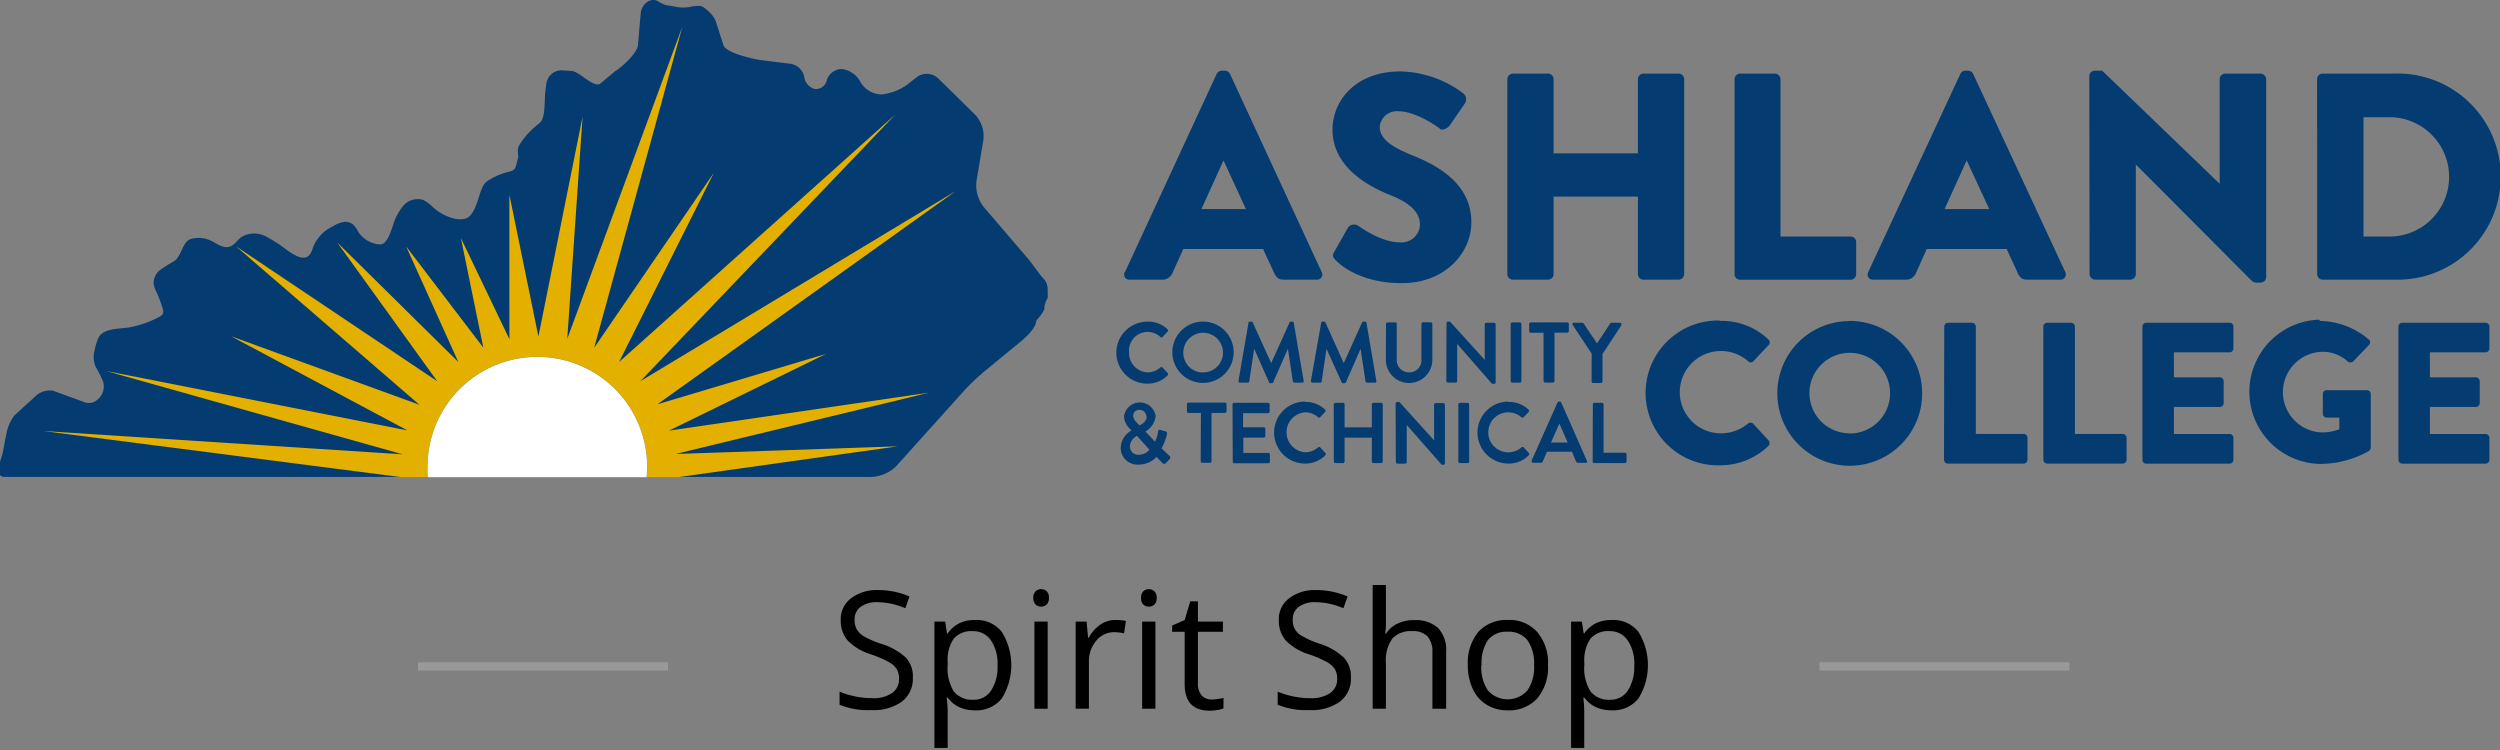 <svg xmlns="http://www.w3.org/2000/svg" viewBox="0 0 300 90"><rect x="0" y="0" width="300" height="90" fill="#808080" stroke="none"/><defs><style>.cls-1{fill:#999;}.cls-2{fill:#043c72;}.cls-3{fill:#e3b000;}.cls-4{fill:#fff;}</style></defs><g id="Header_Logo" data-name="Header Logo"><path d="M109.54,81.34a3.42,3.42,0,0,1-1.34,2.87,5.78,5.78,0,0,1-3.63,1,9,9,0,0,1-3.82-.64V83a10.22,10.22,0,0,0,1.87.57,10,10,0,0,0,2,.21,4,4,0,0,0,2.44-.62,2,2,0,0,0,.82-1.71,2.17,2.17,0,0,0-.29-1.19,2.67,2.67,0,0,0-1-.85,13.85,13.85,0,0,0-2.08-.89,6.58,6.58,0,0,1-2.78-1.65,3.64,3.64,0,0,1-.84-2.49,3.09,3.09,0,0,1,1.22-2.57,5,5,0,0,1,3.2-1,9.43,9.43,0,0,1,3.83.77l-.5,1.41a8.79,8.79,0,0,0-3.36-.73,3.26,3.26,0,0,0-2,.56,1.83,1.83,0,0,0-.73,1.53,2.33,2.33,0,0,0,.27,1.19,2.47,2.47,0,0,0,.9.85,11.26,11.26,0,0,0,2,.86,7.66,7.66,0,0,1,3,1.68A3.31,3.31,0,0,1,109.54,81.34Z"/><path d="M117,85.24a4.59,4.59,0,0,1-1.87-.37,3.58,3.58,0,0,1-1.41-1.16h-.12a13.37,13.37,0,0,1,.12,1.73v4.31h-1.59V74.59h1.29l.22,1.43h.08a3.61,3.61,0,0,1,1.42-1.24A4.24,4.24,0,0,1,117,74.4a3.85,3.85,0,0,1,3.21,1.42,7.56,7.56,0,0,1,0,8A3.89,3.89,0,0,1,117,85.24Zm-.23-9.5a2.82,2.82,0,0,0-2.32.89,4.53,4.53,0,0,0-.73,2.83v.35a5.27,5.27,0,0,0,.73,3.16,2.81,2.81,0,0,0,2.36,1,2.45,2.45,0,0,0,2.12-1.1,5.15,5.15,0,0,0,.77-3,4.94,4.94,0,0,0-.77-3A2.52,2.52,0,0,0,116.79,75.74Z"/><path d="M124,71.75a1.06,1.06,0,0,1,.27-.8,1,1,0,0,1,1.33,0,1,1,0,0,1,.27.79,1.07,1.07,0,0,1-.27.8,1,1,0,0,1-.66.26.94.94,0,0,1-.67-.26A1.07,1.07,0,0,1,124,71.75Zm1.72,13.3h-1.59V74.59h1.59Z"/><path d="M133.85,74.4a6,6,0,0,1,1.26.11L134.89,76a5.86,5.86,0,0,0-1.15-.14,2.77,2.77,0,0,0-2.17,1,3.77,3.77,0,0,0-.9,2.57v5.61h-1.59V74.59h1.31l.18,1.94h.08a4.43,4.43,0,0,1,1.4-1.58A3.15,3.15,0,0,1,133.85,74.4Z"/><path d="M136.93,71.75a1.06,1.06,0,0,1,.27-.8,1,1,0,0,1,.67-.25.92.92,0,0,1,.65.26,1,1,0,0,1,.28.79,1,1,0,0,1-.28.8,1,1,0,0,1-1.32,0A1.07,1.07,0,0,1,136.93,71.75Zm1.72,13.3h-1.59V74.59h1.59Z"/><path d="M145.39,83.94a5.31,5.31,0,0,0,.81-.07,4.08,4.08,0,0,0,.62-.13V85a2.8,2.8,0,0,1-.76.2,5,5,0,0,1-.9.08c-2,0-3-1.06-3-3.2V75.82h-1.5v-.76l1.5-.66.67-2.24h.92v2.43h3v1.23h-3V82a2.12,2.12,0,0,0,.45,1.45A1.56,1.56,0,0,0,145.39,83.94Z"/><path d="M162.11,81.34a3.42,3.42,0,0,1-1.34,2.87,5.78,5.78,0,0,1-3.63,1,9,9,0,0,1-3.82-.64V83a10.47,10.47,0,0,0,1.87.57,10,10,0,0,0,2,.21,4,4,0,0,0,2.44-.62,2,2,0,0,0,.83-1.71,2.17,2.17,0,0,0-.3-1.19,2.59,2.59,0,0,0-1-.85,13.4,13.4,0,0,0-2.08-.89,6.71,6.71,0,0,1-2.78-1.65,3.64,3.64,0,0,1-.84-2.49,3.09,3.09,0,0,1,1.22-2.57,5,5,0,0,1,3.21-1,9.41,9.41,0,0,1,3.82.77l-.5,1.41a8.71,8.71,0,0,0-3.36-.73,3.28,3.28,0,0,0-2,.56,1.82,1.82,0,0,0-.72,1.53,2.07,2.07,0,0,0,1.17,2,10.76,10.76,0,0,0,1.94.86,7.66,7.66,0,0,1,3,1.68A3.31,3.31,0,0,1,162.11,81.34Z"/><path d="M171.89,85.05V78.28a2.73,2.73,0,0,0-.59-1.91,2.36,2.36,0,0,0-1.82-.63,3,3,0,0,0-2.41.9,4.53,4.53,0,0,0-.76,2.94v5.47h-1.59V70.2h1.59v4.49a10,10,0,0,1-.08,1.35h.1a3.22,3.22,0,0,1,1.33-1.19,4.32,4.32,0,0,1,2-.43,4,4,0,0,1,2.88.91,3.84,3.84,0,0,1,1,2.9v6.82Z"/><path d="M185.76,79.81a5.78,5.78,0,0,1-1.29,4,4.57,4.57,0,0,1-3.56,1.43,4.68,4.68,0,0,1-2.49-.66,4.25,4.25,0,0,1-1.68-1.89,6.5,6.5,0,0,1-.6-2.88,5.8,5.8,0,0,1,1.28-4A4.55,4.55,0,0,1,181,74.4a4.39,4.39,0,0,1,3.48,1.46A5.7,5.7,0,0,1,185.76,79.81Zm-8,0a4.94,4.94,0,0,0,.8,3.06,3.18,3.18,0,0,0,4.72,0,4.94,4.94,0,0,0,.81-3.06,4.84,4.84,0,0,0-.81-3,2.84,2.84,0,0,0-2.38-1,2.79,2.79,0,0,0-2.35,1A4.94,4.94,0,0,0,177.79,79.81Z"/><path d="M193.41,85.24a4.56,4.56,0,0,1-1.87-.37,3.61,3.61,0,0,1-1.42-1.16H190a15.31,15.31,0,0,1,.11,1.73v4.31h-1.58V74.59h1.29l.22,1.43h.07a3.68,3.68,0,0,1,1.42-1.24,4.31,4.31,0,0,1,1.87-.38,3.86,3.86,0,0,1,3.21,1.42,7.59,7.59,0,0,1,0,8A3.87,3.87,0,0,1,193.41,85.24Zm-.23-9.5a2.8,2.8,0,0,0-2.32.89,4.59,4.59,0,0,0-.74,2.83v.35a5.26,5.26,0,0,0,.74,3.16,2.8,2.8,0,0,0,2.36,1,2.45,2.45,0,0,0,2.12-1.1,5.22,5.22,0,0,0,.77-3,5,5,0,0,0-.77-3A2.52,2.52,0,0,0,193.18,75.74Z"/><rect class="cls-1" x="232.84" y="64.97" width="1" height="30" transform="translate(153.36 313.31) rotate(-90)"/><rect class="cls-1" x="64.67" y="64.97" width="1" height="30" transform="translate(-14.81 145.14) rotate(-90)"/><g id="Logo-4" data-name="Logo"><path id="State" class="cls-2" d="M125.72,35.16c0-.21,0-.41,0-.61a2.77,2.77,0,0,0-.11-.48,1.64,1.64,0,0,0-.48-.73,8,8,0,0,1-.63-.81c-.4-.53-.8-1.08-1.23-1.6L118,24.78a4.25,4.25,0,0,1-.83-3l.84-5a3.8,3.8,0,0,0-.92-2.94l-4.5-4.43a2,2,0,0,0-2.57-.16l-1.17.92a6.66,6.66,0,0,1-3,1.16h0a3,3,0,0,1-2.54-1.39l-.08-.15A2.93,2.93,0,0,0,101,8.28,1.92,1.92,0,0,0,99.22,9.6a1.34,1.34,0,0,1-1.45,1.08A1.74,1.74,0,0,1,96.5,9.16a2,2,0,0,0-1.84-1.53l-3.35-.42c-.92-.12-4.19-.85-4.49-1.78L85.9,2.58A2.94,2.94,0,0,0,85,1.35a2.47,2.47,0,0,0-.92-.64A4.77,4.77,0,0,0,82.7.85a4.83,4.83,0,0,1-1.42,0c-.49-.11-1-.16-1.47-.27a4.7,4.7,0,0,1-.92-.47c-.92-.44-1.88.47-2,1.41l-.34,3.92c-.09.92-1.94,2.65-2.76,3.12L72,10.06c-.81.46-2.49-1.49-3.41-1.55l-1.13-.07a1.84,1.84,0,0,0-1.9,1.62l-.12.92c-.13.93.06,3.13-.65,3.74l-.67.57a8.79,8.79,0,0,0-1.84,2.19c-.29.59,0,1.28-.13,1.54-.26.8-.15,1.26-.78,1.5l-.27.08a8.2,8.2,0,0,0-2.28.92,2.58,2.58,0,0,0-.57.41,2.32,2.32,0,0,0-.39.62c-.48,1-.8,3.31-2,3.68a2.72,2.72,0,0,1-1.33,0A5.73,5.73,0,0,1,52,24.9,5.17,5.17,0,0,0,50.81,24a2.25,2.25,0,0,0-2.41.69A6.47,6.47,0,0,0,47.17,27c-.24.66-.7,2.4-1.6,2.33A3.38,3.38,0,0,1,43,27.84a3.27,3.27,0,0,0-.65-.92,1.49,1.49,0,0,0-1.26-.25,3.77,3.77,0,0,0-1.2.52,4.61,4.61,0,0,0-2.34,2.53c-.5,1.85-1.75,1.23-3,.37a19,19,0,0,0-2.62-1.71,3,3,0,0,0-3,.09c-.49.38-.83,1-1.43,1.14-.76.21-1.47-.38-2.17-.72a3.46,3.46,0,0,0-2.43-.21c-1,.28-1.07,2-2,2.66a18,18,0,0,0-1.61,1A2,2,0,0,0,18.43,34a3,3,0,0,0,.22.78,15,15,0,0,1,.92,2.41c.11.61-.25.72-.77,1a12.66,12.66,0,0,1-3.05,1.05c-1.28.29-3.58,0-4.06,1.59a9.34,9.34,0,0,0-.44,1.73,3.2,3.2,0,0,0,.2,1.4,15.9,15.9,0,0,1,.93,1.84,2.07,2.07,0,0,1-.7,2.17,1.53,1.53,0,0,1-1.68.24L6.32,46.87a2.67,2.67,0,0,0-1.84.47L1.72,49.86a5.37,5.37,0,0,0-1,2.45C.52,53.15.45,54,.18,54.84c-.21.63-.73,2.29.24,2.39H51.37c0-.42-.06-.83-.06-1.25a13.17,13.17,0,1,1,26.34,0,8.72,8.72,0,0,1-.06,1.25h27.06A4.59,4.59,0,0,0,107.49,56l8.29-9.21a27.56,27.56,0,0,1,2.49-2.34l3.9-3.2c.73-.6,2.06-1.71,2.17-2.68,0-.11.23-.33.28-.42a3.82,3.82,0,0,0,.68-1c.06-.2,0-.38.08-.57a2,2,0,0,0,.12-.42,2.41,2.41,0,0,0,.22-.42A3.13,3.13,0,0,0,125.72,35.16Z"/><path id="Rays" class="cls-3" d="M80.27,51.68l18.85-9.21L78.88,48.52l35.82-25.6L76.84,45.75l30.59-32L74.29,43.44l11.37-22.7-14.36,21L81.88,3.21,68.07,40.66,69.91,14l-5.3,26.38-3.48-17,0,17.32L55.31,28.57,58,41.72,48.74,29.58,55,43.44,40.47,29.1l12,16.65L28.33,29.57l22,19L27.73,40.35,48.9,51.65,12.75,44.52l35.58,10L5.2,51.72l42.91,5.53h3.26c0-.42-.06-.83-.06-1.26a13.17,13.17,0,1,1,26.34,0,8.79,8.79,0,0,1-.06,1.26h3.87l26.29-3.69-26.69.92,30.44-7.36Z"/><path id="Center" class="cls-4" d="M77.65,56a13.17,13.17,0,1,0-26.34,0,8.79,8.79,0,0,0,.06,1.26H77.59C77.62,56.84,77.65,56.43,77.65,56Z"/><path class="cls-2" d="M135,32.64,146,8.87a.74.74,0,0,1,.6-.39H147a.74.74,0,0,1,.6.39l11,23.77a.62.62,0,0,1-.25.85.61.61,0,0,1-.35.07h-3.92c-.63,0-.92-.21-1.24-.92l-1.27-2.76H142l-1.28,2.83a1.31,1.31,0,0,1-1.27.85h-3.89a.62.62,0,0,1-.59-.92Zm14.51-7.55-2.69-5.84h0l-2.65,5.84Z"/><path class="cls-2" d="M160.11,30.22l1.66-2.93a.91.91,0,0,1,1.19-.21c.15.07,2.69,2,5,2a2.22,2.22,0,0,0,2.43-2,.66.66,0,0,0,0-.14c0-1.48-1.23-2.62-3.64-3.56-3-1.21-6.85-3.57-6.85-7.81,0-3.5,2.76-7,8.16-7a13.08,13.08,0,0,1,7.56,2.65.92.92,0,0,1,.21,1.13L174,15c-.25.39-.92.71-1.2.46s-2.9-2.11-5-2.11a2.06,2.06,0,0,0-2.23,1.84c0,1.31,1.06,2.3,3.86,3.43s7.13,3.25,7.13,8.05c0,3.69-3.15,7.31-8.34,7.31-4.6,0-7.13-1.9-7.94-2.76C159.93,30.84,159.83,30.7,160.11,30.22Z"/><path class="cls-2" d="M180.88,9.5a.7.7,0,0,1,.67-.67h4.2a.67.67,0,0,1,.68.67v8.9h10.12V9.5a.67.67,0,0,1,.67-.67h4.21a.7.7,0,0,1,.67.67V32.89a.69.69,0,0,1-.67.67h-4.21a.67.67,0,0,1-.67-.67v-9.3H186.43v9.3a.67.67,0,0,1-.68.67h-4.2a.68.68,0,0,1-.67-.67Z"/><path class="cls-2" d="M208.15,9.5a.67.67,0,0,1,.67-.67H213a.7.7,0,0,1,.66.67V28.38h8.41a.67.67,0,0,1,.67.66V32.9a.67.67,0,0,1-.67.67H208.82a.67.67,0,0,1-.67-.67Z"/><path class="cls-2" d="M224.19,32.64,235.24,8.87a.69.69,0,0,1,.59-.39h.35a.69.69,0,0,1,.6.39l11.05,23.77a.63.63,0,0,1-.26.85.6.6,0,0,1-.35.07H243.3c-.64,0-.92-.21-1.23-.92l-1.27-2.76h-9.59l-1.27,2.83a1.29,1.29,0,0,1-1.27.85h-3.88a.62.62,0,0,1-.68-.55A.67.67,0,0,1,224.19,32.64Zm14.52-7.55L236,19.25h0l-2.65,5.84Z"/><path class="cls-2" d="M250.72,9.12a.66.66,0,0,1,.67-.64h.87l14.1,13.57h0V9.5a.68.68,0,0,1,.67-.67h4.24a.7.7,0,0,1,.67.67V33.28a.67.67,0,0,1-.67.63h-.57a1,1,0,0,1-.45-.17l-13.95-14h0V32.89a.68.68,0,0,1-.68.67h-4.2a.68.68,0,0,1-.67-.67Z"/><path class="cls-2" d="M278.05,9.5a.68.68,0,0,1,.64-.67h8.62A12.37,12.37,0,1,1,288,33.56h-9.3a.67.67,0,0,1-.64-.67ZM287,28.38a7.16,7.16,0,0,0,0-14.31h-3.38V28.38Z"/><path class="cls-2" d="M137.67,38.59a3.36,3.36,0,0,1,2.43.92.21.21,0,0,1,0,.29l-.61.66a.16.16,0,0,1-.22,0s0,0,0,0a2.24,2.24,0,0,0-3.17.06,2.28,2.28,0,0,0-.61,1.78,2.31,2.31,0,0,0,2.22,2.38h0a2.31,2.31,0,0,0,1.54-.59.18.18,0,0,1,.24,0l.63.67a.21.21,0,0,1,0,.28,3.37,3.37,0,0,1-2.44,1,3.72,3.72,0,0,1,0-7.44Z"/><path class="cls-2" d="M144.28,38.59a3.68,3.68,0,1,1-3.6,3.76v-.08A3.68,3.68,0,0,1,144.28,38.59Zm0,6.1A2.38,2.38,0,1,0,142,42.22v.1A2.34,2.34,0,0,0,144.28,44.69Z"/><path class="cls-2" d="M149.82,38.74a.16.16,0,0,1,.18-.15h.16a.19.19,0,0,1,.17.1l2.21,4.88h0l2.21-4.88a.14.14,0,0,1,.16-.1h.17a.15.15,0,0,1,.17.15h0l1.19,6.95a.19.19,0,0,1-.11.23h-1a.21.21,0,0,1-.19-.15l-.59-3.91h0l-1.76,4a.15.15,0,0,1-.16.12h-.19a.16.16,0,0,1-.16-.12l-1.78-4h0l-.59,3.91a.17.17,0,0,1-.17.15h-.92a.18.18,0,0,1-.2-.16v-.07Z"/><path class="cls-2" d="M158.54,38.74a.17.17,0,0,1,.18-.15h.16a.16.16,0,0,1,.17.1l2.2,4.88h0l2.2-4.88a.17.17,0,0,1,.18-.1h.16a.17.17,0,0,1,.19.15l1.18,6.95a.19.19,0,0,1-.11.23h-1a.2.2,0,0,1-.19-.15l-.59-3.91h0l-1.75,4a.17.17,0,0,1-.18.12h-.17a.17.17,0,0,1-.18-.12l-1.81-4h0l-.58,3.91a.18.18,0,0,1-.18.15h-.92a.17.17,0,0,1-.19-.17v-.06Z"/><path class="cls-2" d="M166.32,38.89a.2.2,0,0,1,.19-.2h.92a.18.18,0,0,1,.18.2h0v4.22A1.47,1.47,0,0,0,169,44.68a1.45,1.45,0,0,0,1.57-1.34.88.88,0,0,0,0-.23V38.87a.2.2,0,0,1,.18-.2h.93a.21.21,0,0,1,.2.2v4.3a2.79,2.79,0,1,1-5.58,0Z"/><path class="cls-2" d="M173.58,38.77a.19.19,0,0,1,.19-.18H174l4.17,4.6h0V38.93a.18.18,0,0,1,.18-.2h.93a.2.2,0,0,1,.2.2v6.94a.19.19,0,0,1-.2.19h-.24l-4.18-4.79h0v4.44a.19.19,0,0,1-.19.2h-.92a.21.21,0,0,1-.19-.2Z"/><path class="cls-2" d="M181.28,38.89a.2.2,0,0,1,.18-.2h.93a.2.2,0,0,1,.18.2v6.84a.19.19,0,0,1-.18.19h-.92a.19.19,0,0,1-.19-.19Z"/><path class="cls-2" d="M185.22,39.93h-1.53a.19.19,0,0,1-.19-.19h0v-.85a.19.19,0,0,1,.18-.2h4.38a.2.2,0,0,1,.2.19h0v.85a.18.18,0,0,1-.18.19h-1.54v5.8a.2.2,0,0,1-.2.19h-.92a.19.19,0,0,1-.19-.19Z"/><path class="cls-2" d="M191,42.44,188.73,39a.2.2,0,0,1,.05-.27.19.19,0,0,1,.1,0h1a.22.22,0,0,1,.16.09l1.6,2.39,1.58-2.39a.26.26,0,0,1,.16-.09h1a.18.18,0,0,1,.19.19.2.2,0,0,1,0,.11l-2.27,3.45v3.29a.2.2,0,0,1-.2.19h-.92a.19.19,0,0,1-.19-.19h0Z"/><path class="cls-2" d="M135.78,51.66h0l-.22-.23a2.16,2.16,0,0,1-.68-1.49,1.92,1.92,0,0,1,3.8,0,2.45,2.45,0,0,1-1.23,1.84L138.6,53a3.85,3.85,0,0,0,.36-1.15c0-.22.1-.33.33-.25l.55.16c.27.07.2.3.18.41a6.72,6.72,0,0,1-.63,1.63l.92.88c.12.12.22.23,0,.47l-.41.43a.29.29,0,0,1-.4,0,.08.08,0,0,1,0,0l-.72-.75a2.87,2.87,0,0,1-2.18.92,2,2,0,0,1-2.11-1.86.28.28,0,0,1,0-.09A2.44,2.44,0,0,1,135.78,51.66Zm.86,2.91a1.62,1.62,0,0,0,1.29-.61l-1.49-1.65a1.48,1.48,0,0,0-.85,1.27,1,1,0,0,0,1,1Zm.92-4.61a.81.81,0,0,0-.83-.78h0a.71.71,0,0,0-.74.65v.06c0,.36.22.6.52.92l.22.23c.18-.06.88-.42.88-1.06Z"/><path class="cls-2" d="M144.11,49.55h-1.49a.2.2,0,0,1-.19-.19h0V48.5a.19.19,0,0,1,.19-.19H147a.19.19,0,0,1,.19.19h0v.86a.2.2,0,0,1-.19.19h-1.62v5.8a.19.19,0,0,1-.19.19h-.92a.2.2,0,0,1-.19-.19Z"/><path class="cls-2" d="M147.9,48.53a.18.18,0,0,1,.19-.19h4.08a.18.18,0,0,1,.19.19h0v.85a.19.19,0,0,1-.19.2h-3v1.69h2.48a.2.2,0,0,1,.19.19v.85a.19.19,0,0,1-.19.2H149.2v1.84h3a.19.19,0,0,1,.19.2v.85a.19.19,0,0,1-.19.19h-4.08a.19.19,0,0,1-.19-.19h0Z"/><path class="cls-2" d="M156.59,48.23a3.35,3.35,0,0,1,2.42.92.22.22,0,0,1,0,.29h0l-.61.64a.15.15,0,0,1-.22,0l0,0a2.31,2.31,0,0,0-1.55-.6,2.4,2.4,0,0,0,0,4.79,2.3,2.3,0,0,0,1.54-.59.2.2,0,0,1,.25,0l.62.67a.19.19,0,0,1,0,.28,3.36,3.36,0,0,1-2.43,1,3.72,3.72,0,1,1,0-7.44Z"/><path class="cls-2" d="M160.05,48.53a.19.19,0,0,1,.19-.19h.92a.19.19,0,0,1,.19.18h0v2.76h3.27V48.53a.19.19,0,0,1,.2-.19h.92a.2.2,0,0,1,.19.19v6.85a.2.2,0,0,1-.19.19h-.92a.2.2,0,0,1-.2-.19h0V52.52h-3.27v2.86a.18.18,0,0,1-.17.19h-.93a.2.2,0,0,1-.19-.19Z"/><path class="cls-2" d="M167.47,48.42a.21.21,0,0,1,.2-.19h.25l4.17,4.61h0V48.57a.19.19,0,0,1,.19-.2h.92a.21.21,0,0,1,.19.2v7a.19.19,0,0,1-.19.2H173L168.81,51h0v4.44a.2.2,0,0,1-.19.2h-.92a.22.22,0,0,1-.2-.2Z"/><path class="cls-2" d="M175,48.53a.19.19,0,0,1,.19-.19h.92a.19.19,0,0,1,.19.19v6.85a.2.2,0,0,1-.19.19h-.92a.19.19,0,0,1-.19-.19Z"/><path class="cls-2" d="M181,48.23a3.42,3.42,0,0,1,2.43.92.21.21,0,0,1,0,.29h0l-.61.64a.17.17,0,0,1-.24,0l0,0a2.4,2.4,0,1,0,0,3.6.21.21,0,0,1,.26,0l.61.67a.19.19,0,0,1,0,.28,3.34,3.34,0,0,1-2.43,1,3.72,3.72,0,0,1,0-7.44Z"/><path class="cls-2" d="M183.78,55.3l3.12-7a.23.23,0,0,1,.17-.11h.1a.22.22,0,0,1,.18.11l3.08,7a.17.17,0,0,1-.06.24.2.2,0,0,1-.11,0h-.87a.3.3,0,0,1-.29-.2l-.46-1.13h-3l-.49,1.13a.31.31,0,0,1-.3.2H184a.17.17,0,0,1-.19-.17A.16.16,0,0,1,183.78,55.3Zm4.34-2.2-1-2.27h0l-1,2.27Z"/><path class="cls-2" d="M191.14,48.53a.17.17,0,0,1,.17-.19h.93a.2.2,0,0,1,.19.19v5.8H195a.2.2,0,0,1,.19.2v.85a.2.2,0,0,1-.19.19H191.3a.18.18,0,0,1-.18-.18h0Z"/><path class="cls-2" d="M206.38,38.51a8.07,8.07,0,0,1,5.84,2.24.45.45,0,0,1,.05.62l-.05.05-1.84,1.95a.41.41,0,0,1-.58,0l0,0A4.94,4.94,0,1,0,206.52,52a5.13,5.13,0,0,0,3.23-1.16.47.47,0,0,1,.63,0l1.84,2a.49.49,0,0,1,0,.66,8.33,8.33,0,0,1-5.87,2.34,8.69,8.69,0,0,1-.56-17.37,5.23,5.23,0,0,1,.56,0Z"/><path class="cls-2" d="M221.93,38.51a8.69,8.69,0,1,1-8.65,8.72v0a8.65,8.65,0,0,1,8.63-8.7Zm0,13.51a4.84,4.84,0,1,0-4.8-4.87v.06a4.84,4.84,0,0,0,4.8,4.79Z"/><path class="cls-2" d="M233.31,39.19a.46.46,0,0,1,.46-.46h2.87a.48.48,0,0,1,.46.46V52.07h5.74a.47.47,0,0,1,.46.46v2.64a.47.47,0,0,1-.46.46h-9.09a.47.47,0,0,1-.47-.46Z"/><path class="cls-2" d="M245.2,39.19a.46.46,0,0,1,.46-.46h2.87a.48.48,0,0,1,.46.46V52.07h5.74a.47.47,0,0,1,.46.46v2.64a.47.47,0,0,1-.46.46h-9.07a.47.47,0,0,1-.46-.46Z"/><path class="cls-2" d="M257.09,39.19a.45.45,0,0,1,.46-.46h10a.45.45,0,0,1,.46.46v2.63a.46.46,0,0,1-.46.46h-6.68v3h5.52a.46.46,0,0,1,.45.46v2.63a.44.44,0,0,1-.44.46h-5.53v3.25h6.68a.46.46,0,0,1,.46.46v2.64a.46.46,0,0,1-.46.46h-10a.46.46,0,0,1-.46-.46Z"/><path class="cls-2" d="M278.39,38.51a9.3,9.3,0,0,1,5.9,2.26.43.43,0,0,1,0,.61l0,0-1.91,2a.53.53,0,0,1-.65,0,4.4,4.4,0,0,0-3.16-1.16,4.84,4.84,0,0,0,0,9.67,5.8,5.8,0,0,0,2.15-.38v-1.4H279.2a.45.45,0,0,1-.46-.43v-2.4a.45.45,0,0,1,.43-.46h4.88a.46.46,0,0,1,.44.46v6.44a.55.55,0,0,1-.2.39,12,12,0,0,1-6,1.56,8.66,8.66,0,0,1,0-17.31Z"/><path class="cls-2" d="M287.81,39.19a.46.46,0,0,1,.46-.46h10a.46.46,0,0,1,.46.46v2.63a.47.47,0,0,1-.46.46h-6.68v3h5.52a.48.48,0,0,1,.46.46v2.63a.46.46,0,0,1-.46.46h-5.52v3.25h6.68a.47.47,0,0,1,.46.46v2.64a.47.47,0,0,1-.46.46h-10a.47.47,0,0,1-.46-.46Z"/></g></g></svg>